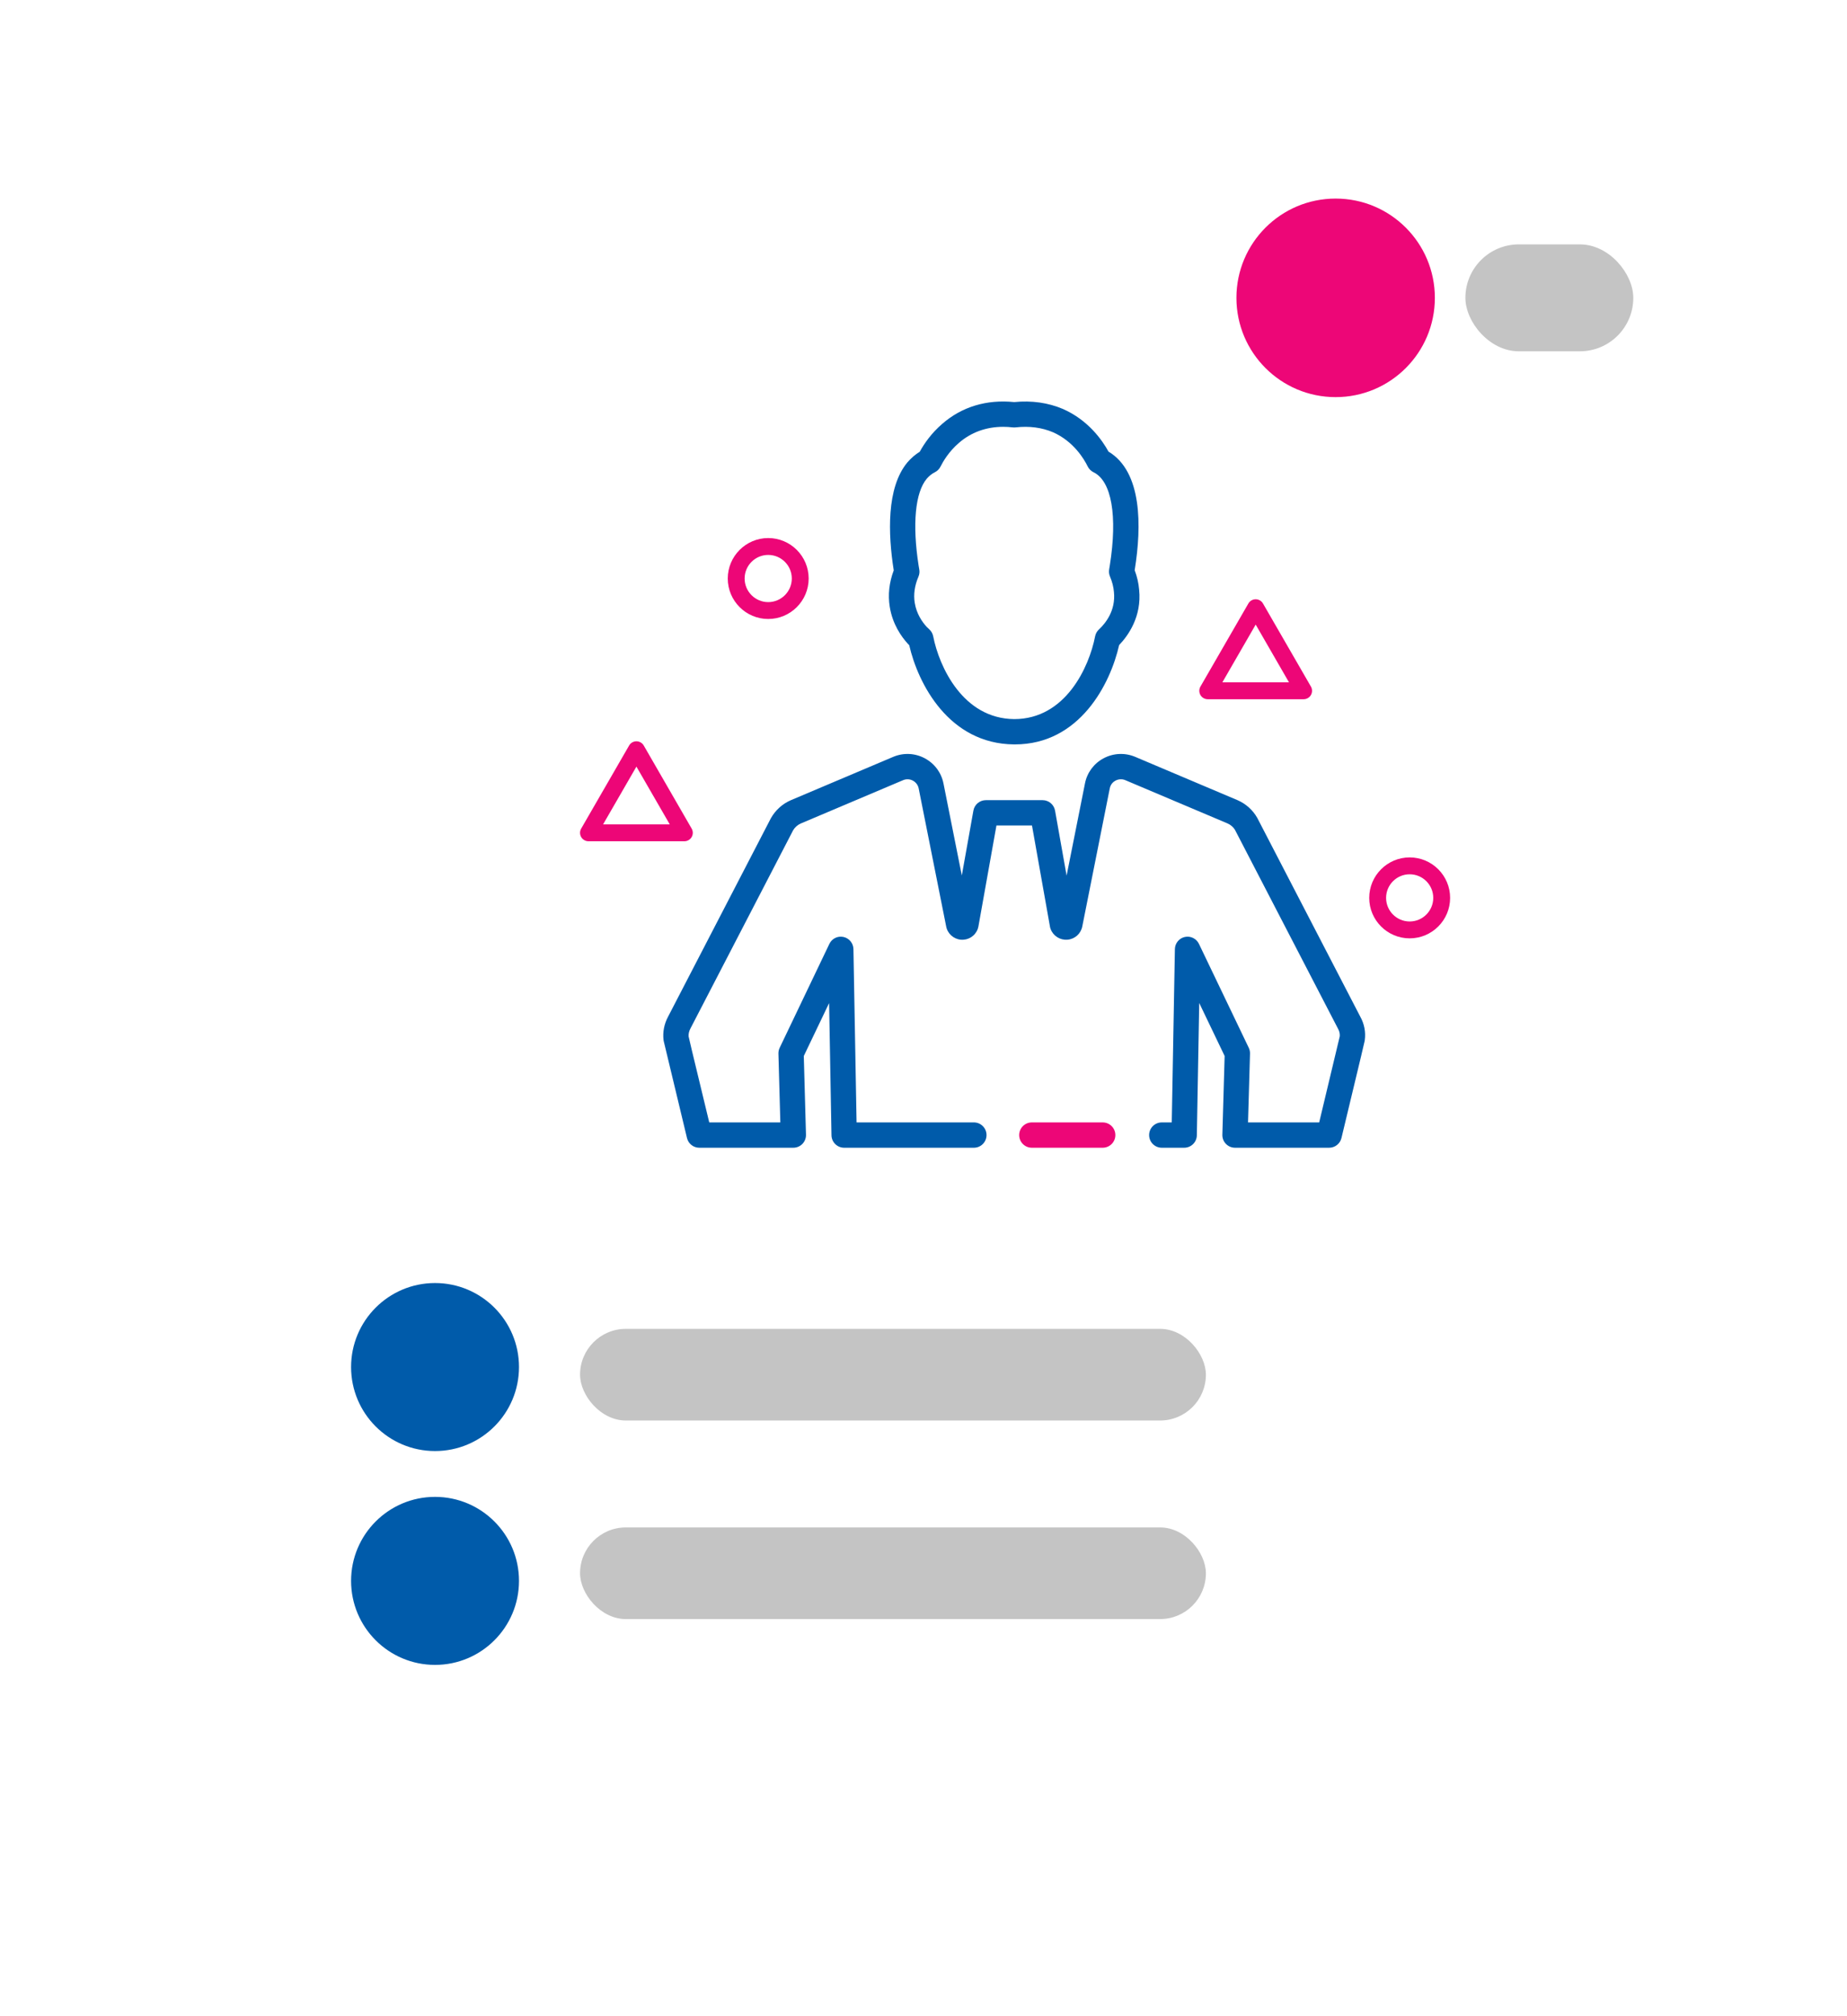 <svg width="121" height="132" viewBox="0 0 121 132" fill="none" xmlns="http://www.w3.org/2000/svg">
<g filter="url(#filter0_d)">
<rect x="14" y="5" width="101" height="112" rx="10" fill="white"/>
</g>
<path d="M66.487 48.736C66.485 48.736 66.432 48.736 66.43 48.736C62.157 48.7 60.139 44.756 59.565 42.24C59.553 42.229 59.542 42.217 59.53 42.205C59.517 42.193 59.492 42.167 59.48 42.153C59.044 41.68 58.47 40.86 58.289 39.729C58.162 38.942 58.25 38.139 58.55 37.34C58.546 37.316 58.543 37.291 58.539 37.266C58.187 34.995 58.057 31.934 59.447 30.271C59.69 29.989 59.959 29.758 60.254 29.575C60.544 29.047 61.014 28.363 61.725 27.752C63.005 26.632 64.635 26.14 66.443 26.324C67.588 26.21 68.663 26.363 69.639 26.777C71.301 27.51 72.218 28.833 72.619 29.565C74.836 30.892 74.79 34.463 74.343 37.278L74.334 37.329C74.495 37.761 74.593 38.189 74.626 38.605C74.81 40.377 73.89 41.635 73.316 42.232C72.747 44.765 70.737 48.736 66.487 48.736ZM65.722 27.944C64.607 27.944 63.61 28.305 62.812 29.004C62.162 29.562 61.784 30.21 61.615 30.546C61.536 30.706 61.407 30.835 61.248 30.916C61.047 31.017 60.871 31.157 60.711 31.344C59.956 32.246 59.759 34.318 60.178 37.016C60.192 37.112 60.205 37.19 60.218 37.254C60.255 37.422 60.237 37.597 60.169 37.755C59.919 38.339 59.837 38.915 59.925 39.465C59.925 39.465 59.926 39.466 59.926 39.467C60.042 40.19 60.418 40.725 60.714 41.046C60.766 41.097 60.819 41.151 60.869 41.194C61.006 41.315 61.1 41.478 61.135 41.658C61.528 43.658 63.086 47.051 66.444 47.079C69.805 47.079 71.352 43.673 71.743 41.659C71.776 41.487 71.864 41.329 71.993 41.21C72.414 40.819 73.103 39.981 72.976 38.757C72.949 38.424 72.862 38.089 72.716 37.742C72.655 37.597 72.636 37.438 72.662 37.283L72.705 37.02C73.221 33.771 72.822 31.491 71.639 30.918C71.472 30.837 71.338 30.703 71.256 30.536C71.025 30.063 70.339 28.897 68.982 28.299C68.254 27.99 67.427 27.88 66.533 27.981C66.471 27.988 66.409 27.988 66.346 27.981C66.135 27.956 65.926 27.944 65.722 27.944Z" fill="#005BAA"/>
<path d="M72.24 75.142H67.596C67.139 75.142 66.768 74.771 66.768 74.313C66.768 73.856 67.139 73.484 67.596 73.484H72.24C72.698 73.484 73.069 73.856 73.069 74.313C73.069 74.771 72.698 75.142 72.24 75.142Z" fill="#ED0677"/>
<path d="M87.075 75.142H80.907C80.683 75.142 80.468 75.051 80.312 74.89C80.156 74.73 80.072 74.513 80.079 74.289L80.228 69.135L78.563 65.665L78.407 74.328C78.399 74.78 78.031 75.142 77.579 75.142H76.109C75.652 75.142 75.281 74.771 75.281 74.313C75.281 73.856 75.652 73.484 76.109 73.484H76.764L76.969 62.138C76.976 61.755 77.246 61.425 77.621 61.343C77.995 61.26 78.379 61.449 78.545 61.795L81.809 68.6C81.867 68.719 81.894 68.85 81.89 68.982L81.76 73.484H86.422L87.77 67.846C87.785 67.683 87.747 67.513 87.658 67.354L80.906 54.332C80.81 54.164 80.628 54.001 80.423 53.912L73.716 51.075C73.512 50.989 73.277 51.001 73.077 51.108C72.963 51.169 72.762 51.315 72.704 51.609L70.902 60.655C70.805 61.136 70.413 61.484 69.924 61.523C69.442 61.557 68.995 61.277 68.825 60.816C68.807 60.77 68.794 60.722 68.786 60.673L67.607 54.044H65.279L64.094 60.674C64.085 60.722 64.072 60.77 64.055 60.816C63.882 61.284 63.432 61.566 62.94 61.521C62.457 61.476 62.062 61.11 61.981 60.632L60.183 51.611C60.139 51.396 59.999 51.211 59.801 51.106C59.603 51.001 59.372 50.99 59.168 51.076L52.458 53.915C52.255 54.002 52.067 54.17 51.958 54.36L45.233 67.333C45.14 67.507 45.1 67.684 45.112 67.854L45.326 68.77L46.464 73.484H51.121L50.996 68.981C50.992 68.849 51.02 68.719 51.077 68.6L54.334 61.795C54.5 61.449 54.878 61.26 55.258 61.343C55.633 61.425 55.904 61.754 55.91 62.138L56.115 73.484H63.801C64.258 73.484 64.629 73.856 64.629 74.313C64.629 74.771 64.258 75.142 63.801 75.142H55.301C54.849 75.142 54.48 74.78 54.472 74.328L54.316 65.672L52.658 69.135L52.801 74.29C52.807 74.514 52.723 74.731 52.567 74.891C52.411 75.051 52.197 75.142 51.973 75.142H45.811C45.429 75.142 45.095 74.88 45.006 74.507L43.486 68.18C43.479 68.149 43.473 68.118 43.469 68.087C43.408 67.567 43.511 67.039 43.767 66.561L50.502 53.569C50.806 53.033 51.264 52.625 51.806 52.391L58.525 49.548C59.192 49.27 59.938 49.303 60.576 49.641C61.215 49.979 61.663 50.577 61.807 51.283L63.01 57.318L63.769 53.069C63.84 52.674 64.184 52.386 64.585 52.386H68.302C68.704 52.386 69.047 52.675 69.118 53.07L69.875 57.328L71.079 51.287C71.217 50.585 71.66 49.986 72.295 49.647C72.933 49.305 73.686 49.268 74.357 49.546L81.075 52.388C81.616 52.622 82.072 53.03 82.362 53.541L89.119 66.57C89.377 67.035 89.481 67.572 89.408 68.103C89.405 68.129 89.4 68.154 89.394 68.18L89.168 69.146L87.881 74.507C87.792 74.879 87.458 75.142 87.075 75.142ZM63.605 60.304L63.61 60.331C63.609 60.322 63.607 60.313 63.605 60.304Z" fill="#005BAA"/>
<path d="M50.327 40.525C48.866 40.525 47.677 39.337 47.677 37.875C47.677 36.414 48.866 35.226 50.327 35.226C51.788 35.226 52.977 36.414 52.977 37.875C52.977 39.337 51.788 40.525 50.327 40.525ZM50.327 36.331C49.475 36.331 48.782 37.023 48.782 37.875C48.782 38.727 49.475 39.42 50.327 39.42C51.179 39.42 51.872 38.727 51.872 37.875C51.872 37.023 51.179 36.331 50.327 36.331Z" fill="#ED0677"/>
<path d="M92.35 61.434C90.889 61.434 89.7 60.245 89.7 58.784C89.7 57.323 90.889 56.134 92.35 56.134C93.811 56.134 95 57.323 95 58.784C95 60.245 93.811 61.434 92.35 61.434ZM92.35 57.239C91.498 57.239 90.805 57.932 90.805 58.784C90.805 59.636 91.498 60.329 92.35 60.329C93.202 60.329 93.895 59.636 93.895 58.784C93.895 57.932 93.202 57.239 92.35 57.239Z" fill="#ED0677"/>
<path d="M44.834 55.077H38.553C38.355 55.077 38.173 54.972 38.074 54.801C37.975 54.63 37.975 54.419 38.074 54.248L41.215 48.808C41.313 48.637 41.496 48.532 41.693 48.532C41.891 48.532 42.073 48.637 42.172 48.808L45.312 54.248C45.411 54.419 45.411 54.63 45.312 54.801C45.214 54.972 45.031 55.077 44.834 55.077ZM39.509 53.972H43.877L41.693 50.19L39.509 53.972Z" fill="#ED0677"/>
<path d="M85.402 45.779H79.121C78.923 45.779 78.741 45.674 78.642 45.503C78.544 45.332 78.544 45.122 78.642 44.951L81.783 39.511C81.882 39.34 82.064 39.234 82.262 39.234C82.459 39.234 82.641 39.34 82.74 39.511L85.881 44.951C85.979 45.122 85.979 45.332 85.881 45.503C85.782 45.674 85.6 45.779 85.402 45.779ZM80.078 44.674H84.445L82.262 40.892L80.078 44.674Z" fill="#ED0677"/>
<circle cx="28.5" cy="89.5" r="5.5" fill="#005BAA"/>
<circle cx="87.5" cy="19.5" r="6.5" fill="#ED0677"/>
<circle cx="28.5" cy="103.5" r="5.5" fill="#005BAA"/>
<rect x="38" y="87" width="41" height="6" rx="3" fill="#C4C4C4"/>
<rect x="96" y="16" width="11" height="7" rx="3.5" fill="#C4C4C4"/>
<rect x="38" y="100" width="41" height="6" rx="3" fill="#C4C4C4"/>
<defs>
<filter id="filter0_d" x="0" y="0" width="121" height="132" filterUnits="userSpaceOnUse" color-interpolation-filters="sRGB">
<feFlood flood-opacity="0" result="BackgroundImageFix"/>
<feColorMatrix in="SourceAlpha" type="matrix" values="0 0 0 0 0 0 0 0 0 0 0 0 0 0 0 0 0 0 127 0" result="hardAlpha"/>
<feOffset dx="-4" dy="5"/>
<feGaussianBlur stdDeviation="5"/>
<feColorMatrix type="matrix" values="0 0 0 0 0 0 0 0 0 0 0 0 0 0 0 0 0 0 0.2 0"/>
<feBlend mode="normal" in2="BackgroundImageFix" result="effect1_dropShadow"/>
<feBlend mode="normal" in="SourceGraphic" in2="effect1_dropShadow" result="shape"/>
</filter>
</defs>
</svg>
